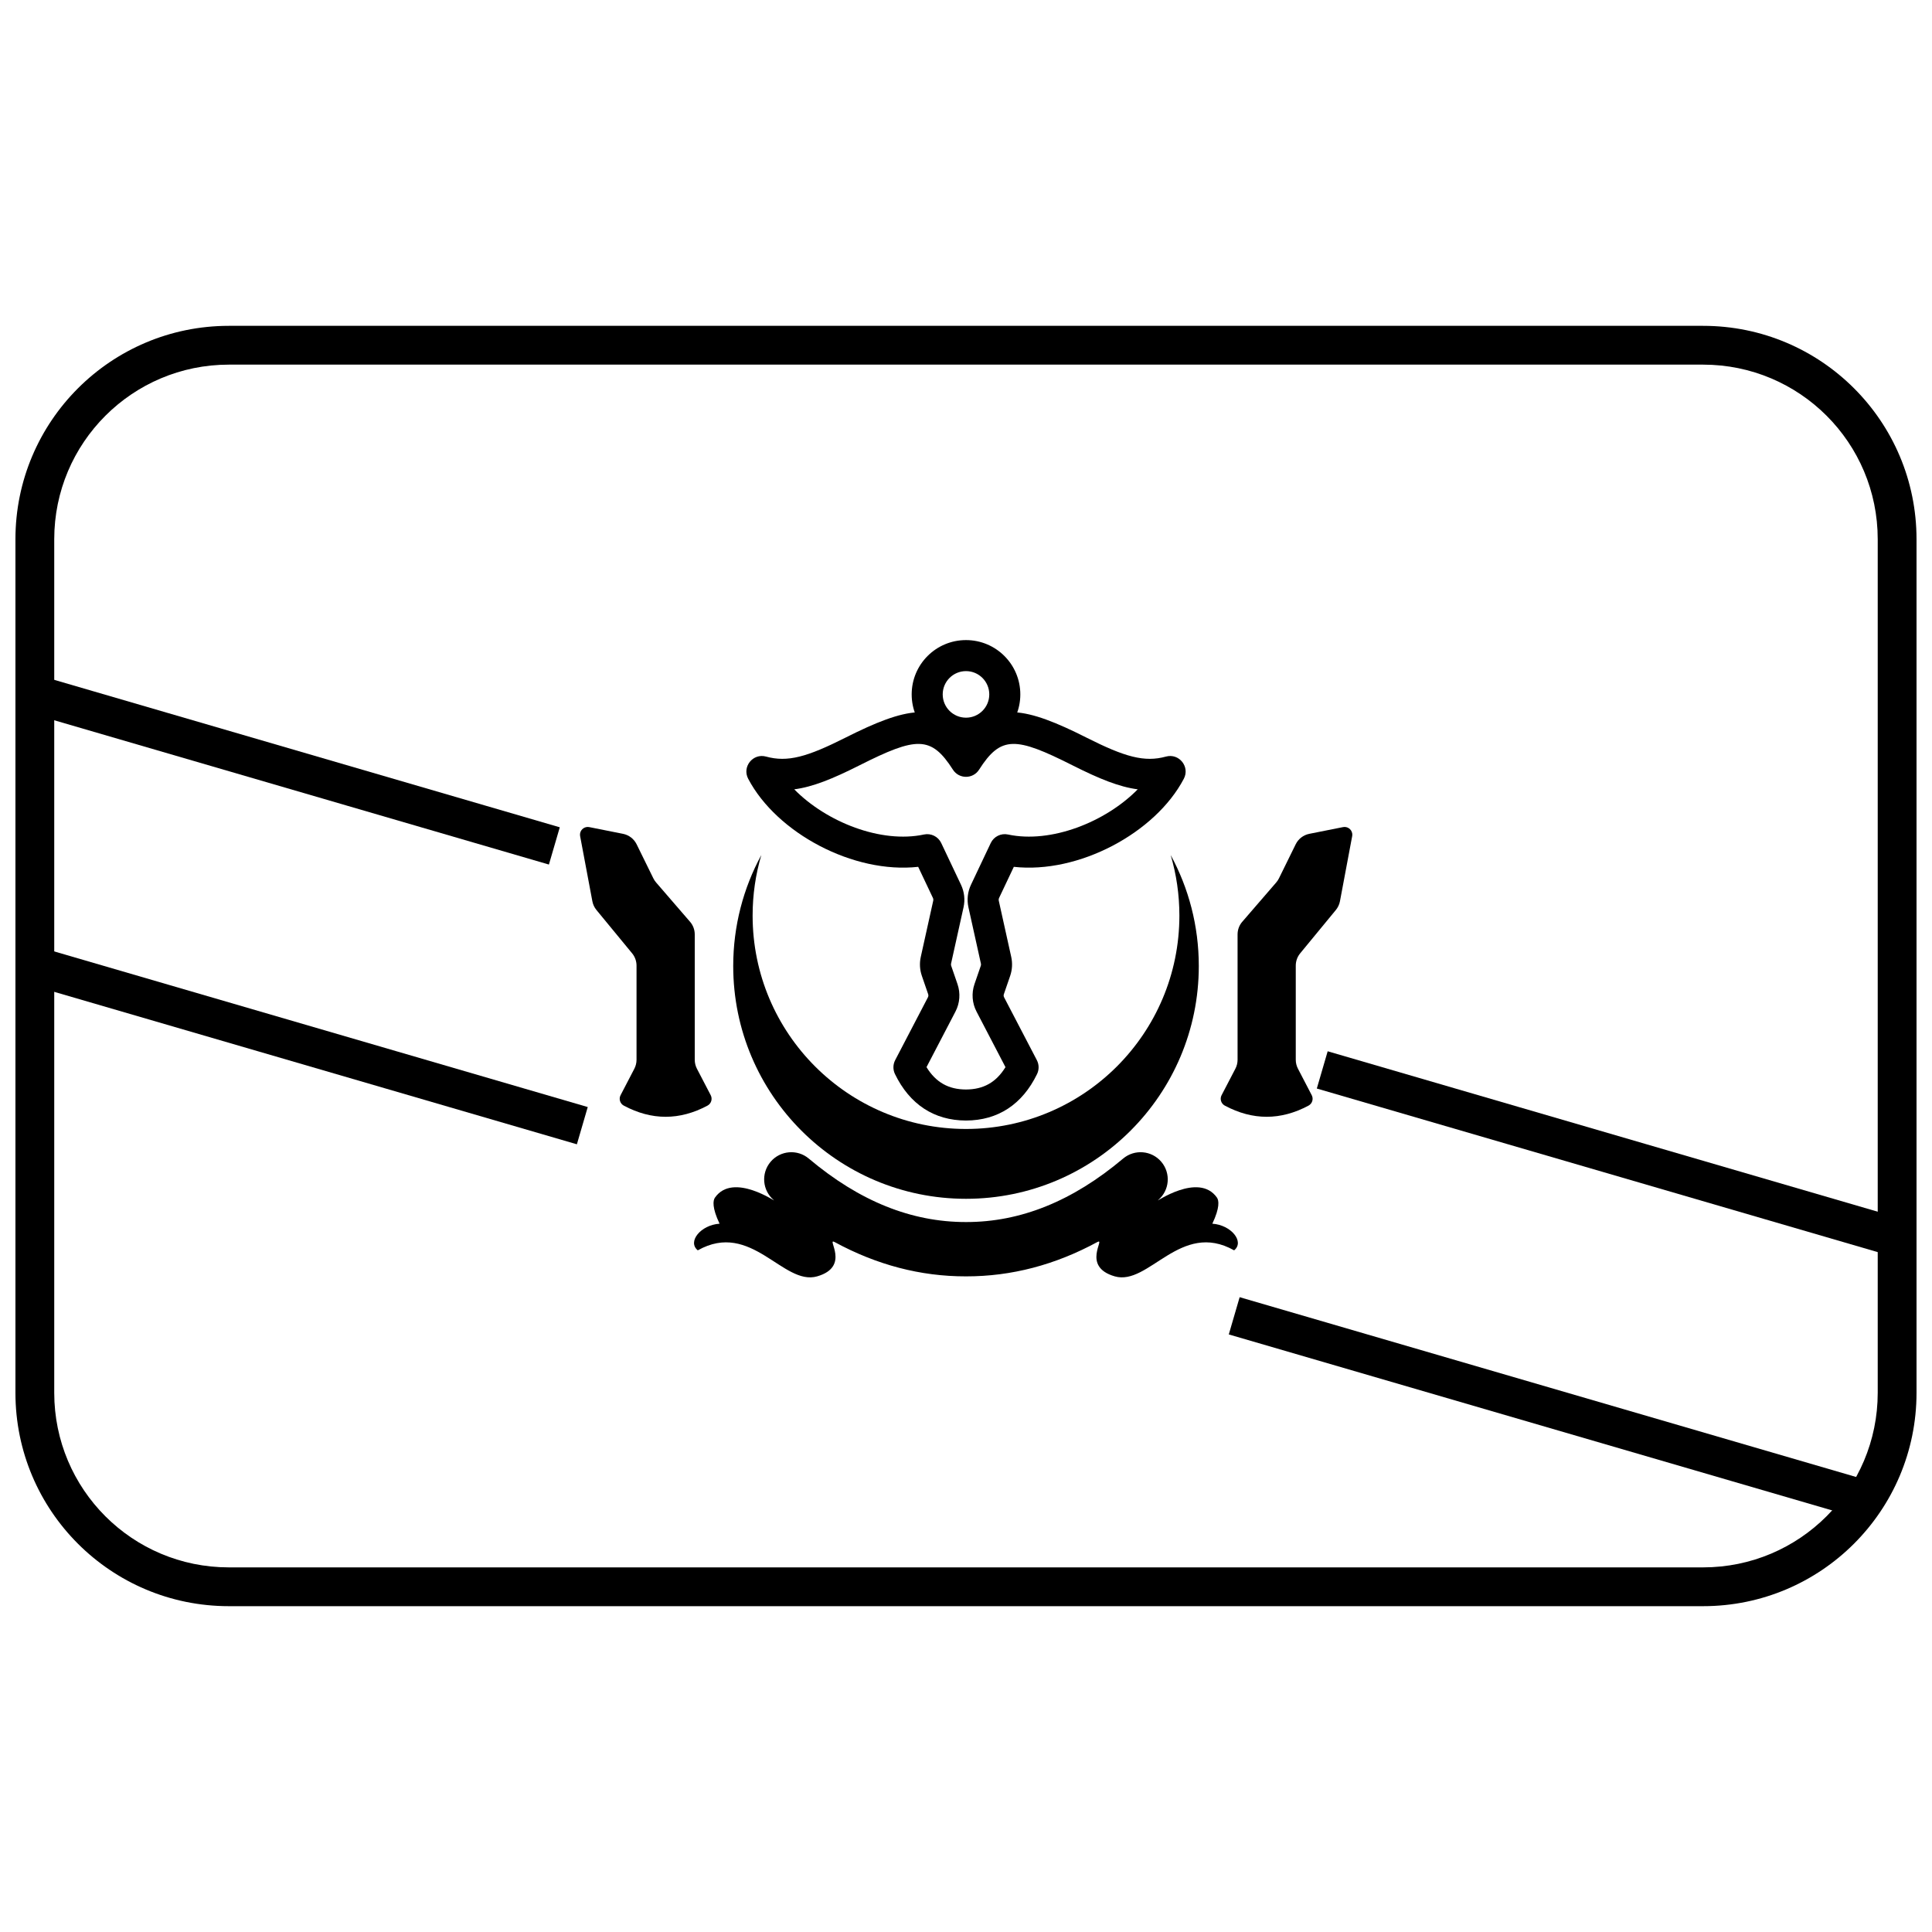 <?xml version="1.0" encoding="UTF-8"?>
<!-- Uploaded to: ICON Repo, www.iconrepo.com, Generator: ICON Repo Mixer Tools -->
<svg width="800px" height="800px" version="1.1" viewBox="144 144 512 512" xmlns="http://www.w3.org/2000/svg">
 <defs>
  <clipPath id="a">
   <path d="m148.09 230h503.81v340h-503.81z"/>
  </clipPath>
 </defs>
 <g clip-path="url(#a)">
  <path d="m204.65 230.35h390.69c31.266 0 56.559 25.305 56.559 56.551v226.2c0 31.242-25.32 56.551-56.559 56.551h-390.69c-31.266 0-56.559-25.305-56.559-56.551v-226.2c0-31.238 25.32-56.551 56.559-56.551zm0 10.281c-25.562 0-46.277 20.711-46.277 46.27v226.2c0 25.57 20.691 46.27 46.277 46.27h390.69c25.562 0 46.277-20.707 46.277-46.27v-226.2c0-25.57-20.691-46.27-46.277-46.27z"/>
 </g>
 <path d="m639.68 536.52-2.879 9.871-167.16-48.754 2.879-9.871zm-146.71-104.05 2.879-9.871 152.35 44.434-2.879 9.871zm-341.18-99.512 2.879-9.871 137.68 40.156-2.883 9.871zm147.97 104.42-2.879 9.871-145.09-42.32 2.879-9.871zm-139.45-173.91 218.82 63.824 2.879-9.871-218.82-63.824zm2.879-9.871 218.82 63.824-2.879 9.871-218.82-63.824zm353.1 113.7 129.03 37.633 2.879-9.871-129.03-37.633zm2.879-9.871 129.03 37.633-2.879 9.871-129.03-37.633z"/>
 <path d="m434.79 473.16c2.359-1.281-4.383 6.496 4.637 9.09 9.016 2.59 17.414-14.91 31.629-6.898 2.832-2.281-0.797-6.734-5.777-7.059 2.039-4.285 1.738-6.176 1.23-6.906-4.863-6.941-16.633 1.531-15.605 0.664 3.043-2.562 3.43-7.102 0.867-10.145-2.559-3.039-7.102-3.426-10.141-0.867-13.43 11.316-27.234 16.84-41.617 16.816-14.434 0.023-28.238-5.5-41.672-16.816-3.039-2.559-7.578-2.172-10.141 0.867-2.559 3.043-2.172 7.582 0.867 10.145 1.031 0.867-10.742-7.606-15.602-0.664-0.512 0.73-0.812 2.621 1.227 6.906-4.981 0.324-8.609 4.777-5.773 7.059 14.215-8.012 22.613 9.488 31.629 6.898 9.016-2.594 2.277-10.371 4.637-9.09 11.148 6.055 22.77 9.109 34.801 9.09 12.035 0.02 23.656-3.035 34.805-9.09z"/>
 <path d="m473.22 388.27 8.996-10.414c0.285-0.332 0.531-0.699 0.723-1.094l4.43-9.012c0.703-1.438 2.039-2.465 3.609-2.777l8.941-1.781c1.113-0.223 2.195 0.5 2.418 1.613 0.051 0.258 0.055 0.523 0.004 0.785l-3.238 17.246c-0.16 0.852-0.535 1.648-1.086 2.32l-9.453 11.48c-0.758 0.922-1.172 2.078-1.172 3.269v24.945c0 0.824 0.199 1.641 0.582 2.371l3.648 7.016c0.523 1 0.141 2.234-0.855 2.766-3.695 1.973-7.391 2.957-11.086 2.957-3.695 0-7.394-0.984-11.09-2.957-0.992-0.531-1.375-1.766-0.855-2.766l3.652-7.016c0.383-0.73 0.582-1.547 0.582-2.371v-33.223c0-1.234 0.441-2.426 1.25-3.359z"/>
 <path d="m326.86 388.27-8.996-10.414c-0.285-0.332-0.527-0.699-0.723-1.094l-4.426-9.012c-0.707-1.438-2.043-2.465-3.613-2.777l-8.941-1.781c-1.113-0.223-2.195 0.5-2.418 1.613-0.051 0.258-0.051 0.523-0.004 0.785l3.242 17.246c0.16 0.852 0.531 1.648 1.082 2.32l9.453 11.48c0.758 0.922 1.172 2.078 1.172 3.269v24.945c0 0.824-0.199 1.641-0.578 2.371l-3.652 7.016c-0.52 1-0.141 2.234 0.855 2.766 3.695 1.973 7.391 2.957 11.086 2.957 3.699 0 7.394-0.984 11.09-2.957 0.996-0.531 1.375-1.766 0.855-2.766l-3.652-7.016c-0.379-0.73-0.578-1.547-0.578-2.371v-33.223c0-1.234-0.445-2.426-1.254-3.359z"/>
 <path d="m400 342.42c-7.953 0-14.395-6.445-14.395-14.395 0-7.953 6.441-14.395 14.395-14.395 7.949 0 14.395 6.441 14.395 14.395 0 7.949-6.445 14.395-14.395 14.395zm0-8.227c3.406 0 6.168-2.762 6.168-6.168 0-3.41-2.762-6.172-6.168-6.172-3.41 0-6.172 2.762-6.172 6.172 0 3.406 2.762 6.168 6.172 6.168z"/>
 <path d="m445.51 353.18c-4.871-0.629-10.133-2.754-17.293-6.363-15.074-7.602-18.973-7.891-24.75 1.152-1.617 2.531-5.316 2.531-6.934 0-5.777-9.043-9.676-8.754-24.754-1.152-7.16 3.609-12.422 5.734-17.293 6.363 8.516 8.684 23.031 14.406 34.371 11.973 1.863-0.402 3.762 0.535 4.578 2.258l5.242 11.066c0.883 1.859 1.117 3.957 0.672 5.965l-3.309 14.934c-0.039 0.188-0.027 0.379 0.031 0.559l1.676 4.871c0.824 2.402 0.629 5.035-0.547 7.285l-7.668 14.715c2.484 4.047 5.856 5.91 10.457 5.922 4.617-0.012 7.988-1.875 10.473-5.922l-7.668-14.715c-1.172-2.25-1.371-4.883-0.547-7.285l1.676-4.871c0.062-0.18 0.074-0.371 0.031-0.559l-3.309-14.934c-0.445-2.008-0.207-4.106 0.672-5.965l5.242-11.066c0.82-1.723 2.715-2.66 4.582-2.258 11.34 2.434 25.852-3.289 34.367-11.973zm-13.59-13.707c10.172 5.125 15.344 6.602 21.074 5.027 3.469-0.949 6.402 2.695 4.731 5.879-7.559 14.395-27.906 25.242-45.051 23.34l-3.922 8.277c-0.098 0.207-0.125 0.441-0.074 0.664l3.309 14.938c0.367 1.664 0.27 3.394-0.281 5.008l-1.676 4.875c-0.094 0.266-0.07 0.559 0.059 0.809l8.684 16.656c0.602 1.156 0.621 2.527 0.051 3.699-3.902 8.023-10.352 12.285-18.832 12.309-8.465-0.023-14.914-4.285-18.812-12.309-0.57-1.172-0.551-2.543 0.051-3.699l8.68-16.656c0.129-0.25 0.152-0.543 0.062-0.809l-1.676-4.875c-0.555-1.613-0.652-3.344-0.285-5.008l3.309-14.938c0.051-0.223 0.023-0.457-0.074-0.664l-3.922-8.277c-17.145 1.902-37.488-8.945-45.051-23.34-1.672-3.184 1.262-6.828 4.731-5.879 5.731 1.574 10.906 0.098 21.074-5.027 16.059-8.098 24.199-9.602 31.922-0.664 7.723-8.938 15.863-7.434 31.922 0.664z"/>
 <path d="m345.76 370.59c-1.504 5.086-2.309 10.473-2.309 16.047 0 31.23 25.316 56.551 56.551 56.551 31.23 0 56.547-25.32 56.547-56.551 0-5.574-0.805-10.961-2.309-16.047 4.754 8.742 7.453 18.762 7.453 29.414 0 34.07-27.621 61.691-61.691 61.691-34.074 0-61.691-27.621-61.691-61.691 0-10.652 2.699-20.672 7.449-29.414z"/>
</svg>